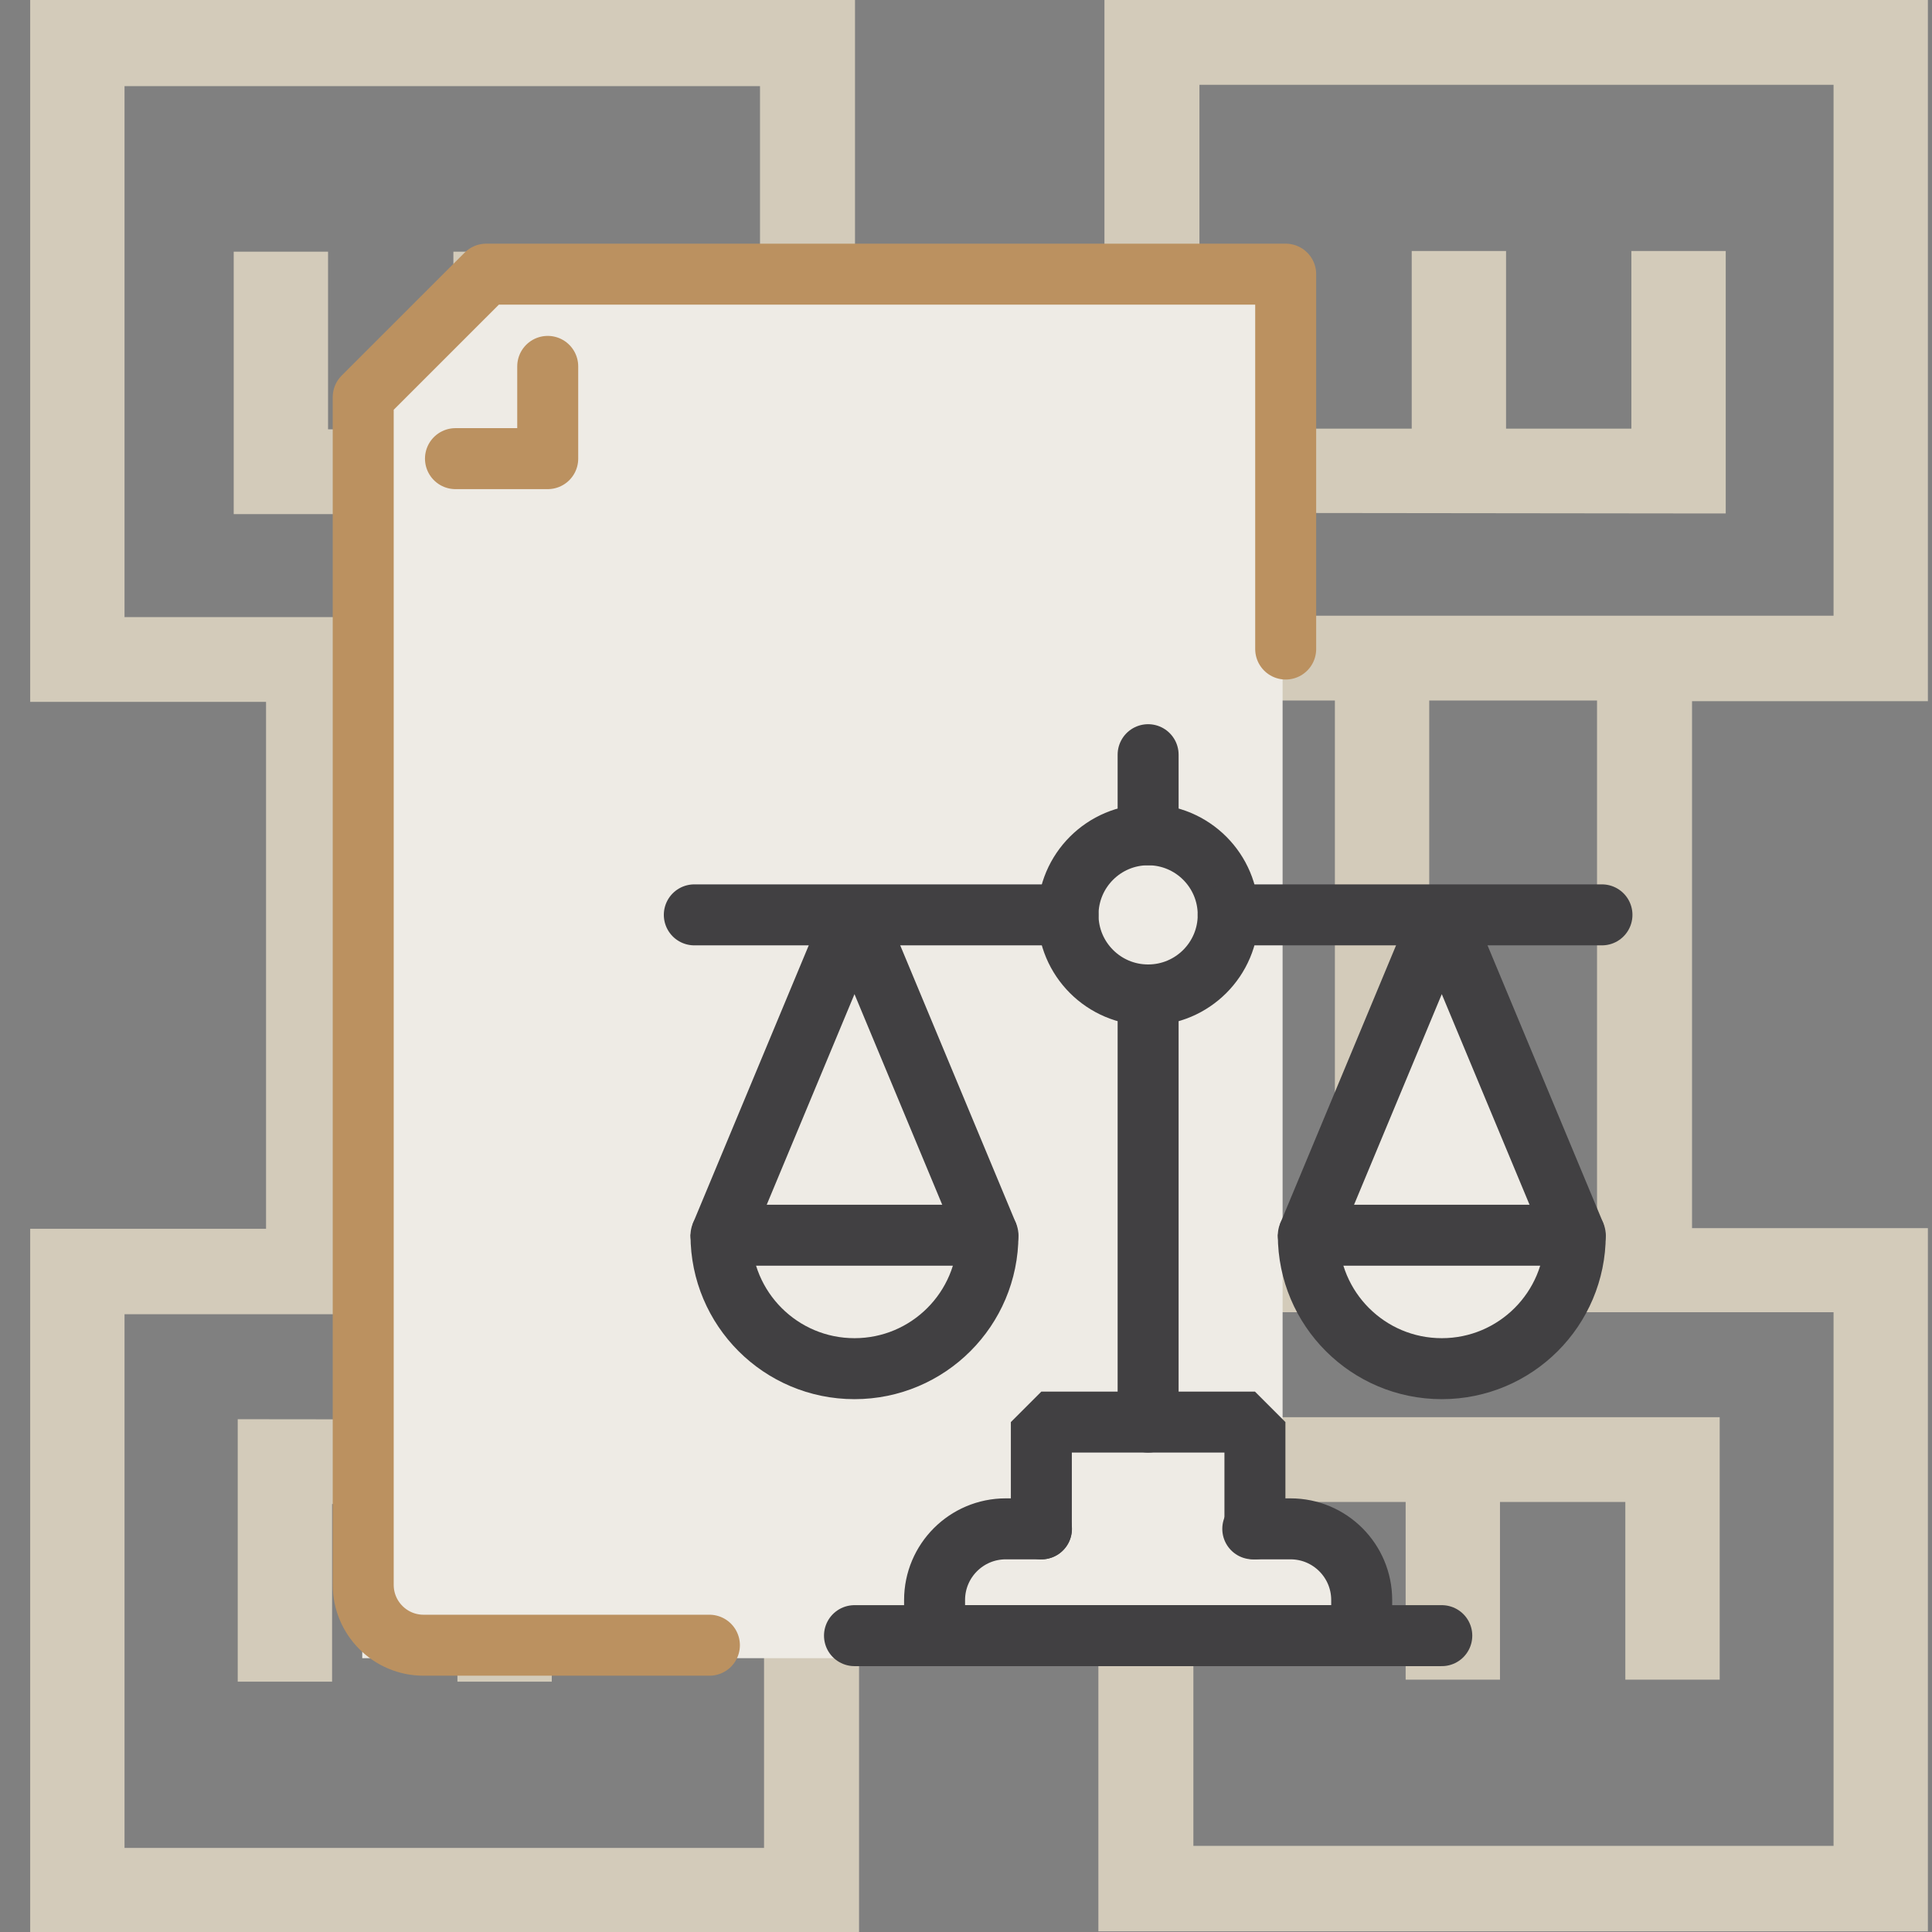 <?xml version="1.0" encoding="UTF-8"?>
<svg xmlns="http://www.w3.org/2000/svg" width="64" height="64" viewBox="0 0 64 64" fill="none">
  <rect x="0" y="0" width="64" height="64" fill="#808080" stroke="none"/>
  <g id="Inheritance disputes" clip-path="url(#clip0_398_6386)">
    <path id="Vector" d="M20.622 40.705V23.25H26.002V40.705H20.622ZM11.938 40.705V23.25H17.497V40.705H11.938ZM26.002 20.442H4.125V2.853H25.176V14.222H18.144V8.337H15.019V14.222H10.867V8.337H7.742V17.031H28.323V0H1V23.25H8.813V40.705H1V64H28.457V47.727L28.39 47.036L8.567 47.014H7.875V55.707H11.001V49.822H15.153V55.707H18.278V49.822H25.31V61.214H4.125V43.536H29.127V20.419H26.002V20.442Z" fill="#D3CBBA"></path>
    <path id="Vector_2" d="M44.22 23.206V40.66H38.84V23.206H44.22ZM52.904 23.206V40.66H47.345V23.206H52.904ZM63.864 23.206V0H36.586V16.295L36.653 16.986L56.475 17.009H57.167V8.315H54.042V14.2H49.89V8.315H46.765V14.2H39.733V2.809H60.739V20.397H35.737V43.469H60.739V61.147H39.532V49.755H46.564V55.641H49.689V49.755H53.841V55.641H56.967V46.947H36.385V63.978H63.864V40.683H56.051V23.228H63.864V23.206Z" fill="#D3CBBA"></path>
    <g id="Group 62">
      <g id="Isolation_Mode">
        <path id="Rectangle 2" d="M16.284 9.071H42.488V54.929H12V13.354L16.284 9.071Z" fill="#EEEBE5"></path>
        <path id="Vector_3" d="M42.59 21.5V9.082H16.107L12.032 13.156V43.714V52.5C12.032 53.605 12.928 54.5 14.032 54.5H23.5" stroke="#BB9160" stroke-width="2.02" stroke-linecap="round" stroke-linejoin="round"></path>
        <path id="Vector_4" d="M18.144 12.137V15.193H15.088" stroke="#BB9160" stroke-width="2.02" stroke-linecap="round" stroke-linejoin="round"></path>
      </g>
      <g id="law-scale 1">
        <path id="Vector 5" d="M34.651 50.557V47.174H41.792V50.557C41.541 50.557 41.566 50.632 43.671 50.933C45.776 51.233 45.55 53.313 45.174 54.315H35.779C34.15 54.441 30.893 54.541 30.893 53.939C30.893 50.933 33.398 50.432 34.651 50.557Z" fill="#EEEBE5"></path>
        <path id="Vector 3" d="M23.752 41.161L28.262 31.013C29.765 34.145 32.772 40.56 32.772 41.161C32.772 41.913 32.02 44.919 28.262 45.295C25.255 45.596 24.002 42.664 23.752 41.161Z" fill="#EEEBE5"></path>
        <path id="Vector 4" d="M43.295 41.161L47.805 31.013C49.309 34.145 52.315 40.56 52.315 41.161C52.315 41.913 51.564 44.919 47.805 45.295C44.798 45.596 43.546 42.664 43.295 41.161Z" fill="#EEEBE5"></path>
        <circle id="Ellipse 1" cx="38.033" cy="30.262" r="3.007" fill="#EEEBE5"></circle>
        <g id="Group">
          <g id="Group_2">
            <path id="Vector_5" d="M34.5 50.645H33.317C32.015 50.645 30.959 51.701 30.959 53.004V54.183H45.108V53.004C45.108 51.701 44.052 50.645 42.75 50.645H41.5" stroke="#414042" stroke-width="2.02" stroke-miterlimit="10" stroke-linecap="round" stroke-linejoin="bevel"></path>
            <path id="Vector_6" d="M41.571 50.645V47.108H34.496V50.645" stroke="#414042" stroke-width="2.02" stroke-miterlimit="10" stroke-linecap="round" stroke-linejoin="bevel"></path>
            <path id="Vector_7" d="M28.306 54.183H47.761" stroke="#414042" stroke-width="2.02" stroke-miterlimit="10" stroke-linecap="round" stroke-linejoin="bevel"></path>
            <path id="Vector_8" d="M38.033 32.959C39.499 32.959 40.686 31.771 40.686 30.306C40.686 28.841 39.499 27.653 38.033 27.653C36.568 27.653 35.38 28.841 35.38 30.306C35.38 31.771 36.568 32.959 38.033 32.959Z" stroke="#414042" stroke-width="2.02" stroke-miterlimit="10" stroke-linecap="round" stroke-linejoin="bevel"></path>
            <path id="Vector_9" d="M38.033 32.959V47.108" stroke="#414042" stroke-width="2.02" stroke-miterlimit="10" stroke-linecap="round" stroke-linejoin="bevel"></path>
            <path id="Vector_10" d="M47.761 30.306L52.183 40.918C52.183 43.36 50.203 45.339 47.761 45.339C45.319 45.339 43.34 43.36 43.34 40.918L47.761 30.306Z" stroke="#414042" stroke-width="2.02" stroke-miterlimit="10" stroke-linecap="round" stroke-linejoin="bevel"></path>
            <path id="Vector_11" d="M43.34 40.918H52.183" stroke="#414042" stroke-width="2.02" stroke-miterlimit="10" stroke-linecap="round" stroke-linejoin="bevel"></path>
            <path id="Vector_12" d="M40.686 30.306H53.067" stroke="#414042" stroke-width="2.02" stroke-miterlimit="10" stroke-linecap="round" stroke-linejoin="round"></path>
            <path id="Vector_13" d="M28.306 30.306L23.884 40.918C23.884 43.36 25.864 45.339 28.306 45.339C30.748 45.339 32.727 43.36 32.727 40.918L28.306 30.306Z" stroke="#414042" stroke-width="2.02" stroke-miterlimit="10" stroke-linecap="round" stroke-linejoin="bevel"></path>
            <path id="Vector_14" d="M32.727 40.918H23.884" stroke="#414042" stroke-width="2.02" stroke-miterlimit="10" stroke-linecap="round" stroke-linejoin="bevel"></path>
            <path id="Vector_15" d="M35.38 30.306H23" stroke="#414042" stroke-width="2.02" stroke-miterlimit="10" stroke-linecap="round" stroke-linejoin="bevel"></path>
            <path id="Vector_16" d="M38.033 27.653V25" stroke="#414042" stroke-width="2.02" stroke-miterlimit="10" stroke-linecap="round" stroke-linejoin="bevel"></path>
          </g>
        </g>
      </g>
    </g>
  </g>
  <defs>
    <clipPath id="clip0_398_6386">
      <rect width="64" height="64" fill="white"></rect>
    </clipPath>
  </defs>
</svg>
